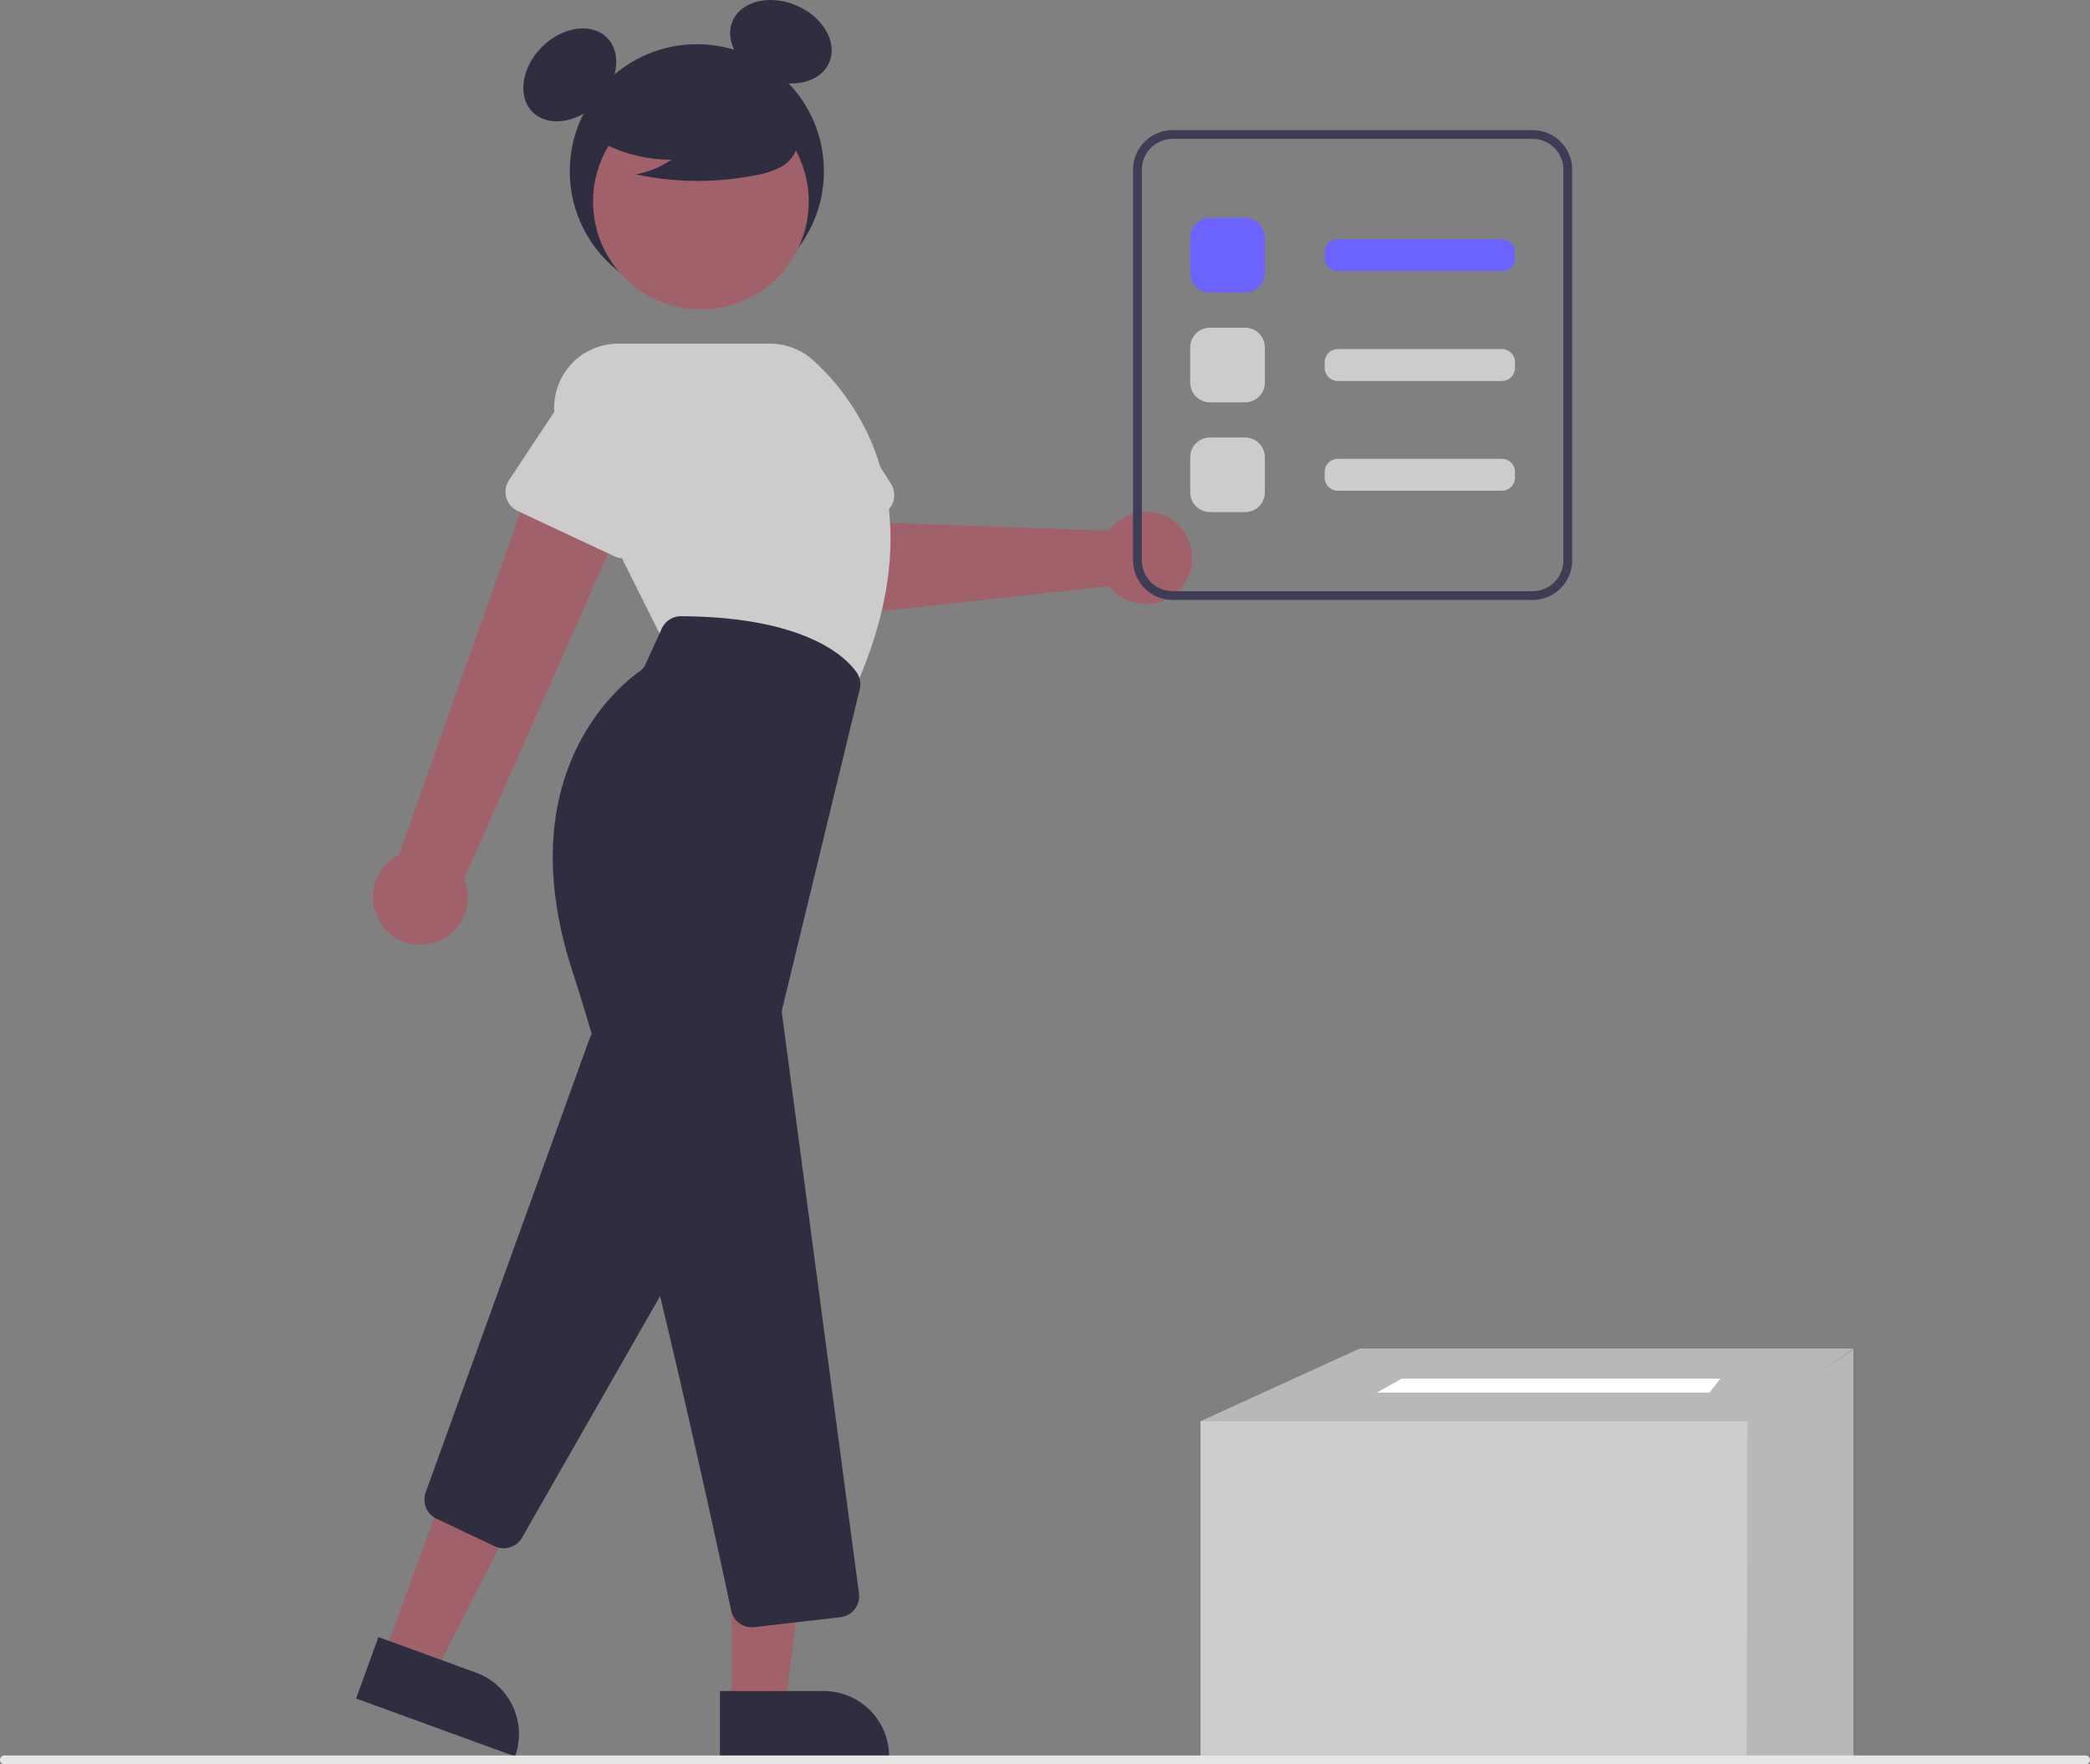 <svg id="ae74f2c5-6cdf-4f48-b15c-8987cf5fec69" data-name="Layer 1" xmlns="http://www.w3.org/2000/svg" width="476" height="401.805" viewBox="0 0 476 401.805"><rect x="0" y="0" width="476" height="401.805" fill="#808080" stroke="none"/><path id="ad4b1b16-27d0-4c9f-840a-ee213421f5fc" data-name="Path 704" d="M615.624,368.703a10.52,10.52,0,0,0-1.072,1.264l-49.562-1.751-5.669-10.631-17.162,6.458,8.206,19.8a8,8,0,0,0,8.263,4.889l56.085-6.158a10.5,10.5,0,1,0,.911-13.866Z" transform="translate(-362 -249.097)" fill="#a0616a"/><circle cx="158.71" cy="39.005" r="28.94" fill="#2f2e41"/><ellipse cx="491.77" cy="266.148" rx="11.975" ry="8.981" transform="translate(-406.159 176.589) rotate(-45)" fill="#2f2e41"/><ellipse cx="539.86" cy="258.604" rx="8.981" ry="11.975" transform="translate(-272.026 404.383) rotate(-66.87)" fill="#2f2e41"/><path d="M562.816,366.244l-22.209,9.931a4.817,4.817,0,0,1-6.604-3.096l-6.549-23.353A13.377,13.377,0,0,1,551.91,338.875l13.001,20.382a4.817,4.817,0,0,1-2.095,6.986Z" transform="translate(-362 -249.097)" fill="#ccc"/><path d="M460.248,463.954a10.743,10.743,0,0,0,7.445-14.694L507.295,359.788l-22.655-5.706-31.804,89.742a10.801,10.801,0,0,0,7.412,20.13Z" transform="translate(-362 -249.097)" fill="#a0616a"/><polygon points="87.453 377.033 98.973 381.227 120.634 338.789 103.631 332.599 87.453 377.033" fill="#a0616a"/><path d="M444.474,628.082h38.531a0,0,0,0,1,0,0V642.969a0,0,0,0,1,0,0H459.36a14.887,14.887,0,0,1-14.887-14.887v0A0,0,0,0,1,444.474,628.082Z" transform="translate(320.062 1142.26) rotate(-159.993)" fill="#2f2e41"/><path d="M476.702,601.708a4.774,4.774,0,0,1-2.044-.459l-13.239-6.271A4.799,4.799,0,0,1,458.95,588.989l37.364-103.468a4.817,4.817,0,0,1,8.661-.841l19.762,32.937a4.822,4.822,0,0,1,.052,4.868l-43.887,76.802A4.84,4.84,0,0,1,476.702,601.708Z" transform="translate(-362 -249.097)" fill="#2f2e41"/><circle cx="159.628" cy="45.913" r="24.561" fill="#a0616a"/><path d="M556.375,406.68l-43.488-11.96-23.13-46.259a14.576,14.576,0,0,1,13.038-21.095h34.599a14.557,14.557,0,0,1,9.73,3.721c9.281,8.315,28.781,32.285,9.439,75.173Z" transform="translate(-362 -249.097)" fill="#ccc"/><path d="M501.934,375.789l-22.033-10.314a4.817,4.817,0,0,1-1.974-7.022L491.317,338.232a13.377,13.377,0,0,1,24.198,11.413L508.591,372.808a4.817,4.817,0,0,1-6.657,2.982Z" transform="translate(-362 -249.097)" fill="#ccc"/><polygon points="166.591 388.629 178.851 388.629 184.684 341.341 166.589 341.342 166.591 388.629" fill="#a0616a"/><path d="M525.965,634.223h38.531a0,0,0,0,1,0,0v14.887a0,0,0,0,1,0,0H540.851a14.887,14.887,0,0,1-14.887-14.887v0A0,0,0,0,1,525.965,634.223Z" transform="translate(728.489 1034.211) rotate(179.997)" fill="#2f2e41"/><path d="M533.221,619.707a4.791,4.791,0,0,1-4.698-3.814c-3.524-16.604-21.826-101.651-36.111-145.459-14.534-44.57,10.218-64.872,15.328-68.489a3.763,3.763,0,0,0,1.253-1.513l3.712-8.166a4.834,4.834,0,0,1,4.397-2.827h.03c27.829.166,37.184,8.939,39.914,12.703a4.761,4.761,0,0,1,.754,3.926l-17.608,72.645a3.75,3.75,0,0,0-.073,1.377l17.518,131.9a4.818,4.818,0,0,1-4.223,5.42l-19.629,2.264A4.925,4.925,0,0,1,533.221,619.707Z" transform="translate(-362 -249.097)" fill="#2f2e41"/><path d="M495.82,279.562a33.405,33.405,0,0,0,19.091,5.9,20.471,20.471,0,0,1-8.114,3.338,67.359,67.359,0,0,0,27.514.155,17.807,17.807,0,0,0,5.76-1.978,7.289,7.289,0,0,0,3.555-4.755c.604-3.449-2.083-6.582-4.876-8.693a35.967,35.967,0,0,0-30.224-6.04c-3.376.873-6.759,2.347-8.951,5.059s-2.843,6.891-.753,9.684Z" transform="translate(-362 -249.097)" fill="#2f2e41"/><polygon points="422.116 307.116 422.116 400.848 397.802 400.145 273.41 400.145 273.41 323.678 309.706 307.116 422.116 307.116" fill="#ccc"/><polygon points="422.116 307.116 422.116 307.408 413.387 313.25 397.802 323.678 273.41 323.678 309.706 307.116 422.116 307.116" opacity="0.1" style="isolation:isolate"/><polygon points="422.116 307.116 422.116 400.848 397.802 400.145 397.978 323.501 413.387 313.25 421.975 307.116 422.116 307.116" opacity="0.1" style="isolation:isolate"/><polygon points="389.344 317.158 313.582 317.158 319.22 313.987 391.811 313.987 389.344 317.158" fill="#fff"/><path id="f35e270b-7f5a-4111-9d26-c6e282c8c57d" data-name="Path 717" d="M837,650.903H363a1,1,0,0,1,0-2H837a1,1,0,0,1,0,2Z" transform="translate(-362 -249.097)" fill="#e6e6e6"/><path d="M711.059,385.729h-82a9.01,9.01,0,0,1-9-9v-89a9.01,9.01,0,0,1,9-9h82a9.01,9.01,0,0,1,9,9v89A9.01,9.01,0,0,1,711.059,385.729Zm-82-105a7.008,7.008,0,0,0-7,7v89a7.008,7.008,0,0,0,7,7h82a7.008,7.008,0,0,0,7-7v-89a7.008,7.008,0,0,0-7-7Z" transform="translate(-362 -249.097)" fill="#3f3d56"/><path d="M645.574,315.729h-8a4.505,4.505,0,0,1-4.5-4.5v-8a4.505,4.505,0,0,1,4.5-4.5h8a4.505,4.505,0,0,1,4.5,4.5v8A4.505,4.505,0,0,1,645.574,315.729Z" transform="translate(-362 -249.097)" fill="#6c63ff"/><path d="M645.574,340.729h-8a4.505,4.505,0,0,1-4.5-4.5v-8a4.505,4.505,0,0,1,4.5-4.5h8a4.505,4.505,0,0,1,4.5,4.5v8A4.505,4.505,0,0,1,645.574,340.729Z" transform="translate(-362 -249.097)" fill="#ccc"/><path d="M704.044,310.866H666.695a3.003,3.003,0,0,1-3-3v-1.274a3.003,3.003,0,0,1,3-3H704.044a3.003,3.003,0,0,1,3,3v1.274A3.003,3.003,0,0,1,704.044,310.866Z" transform="translate(-362 -249.097)" fill="#6c63ff"/><path d="M704.044,335.866H666.695a3.003,3.003,0,0,1-3-3v-1.274a3.003,3.003,0,0,1,3-3H704.044a3.003,3.003,0,0,1,3,3v1.274A3.003,3.003,0,0,1,704.044,335.866Z" transform="translate(-362 -249.097)" fill="#ccc"/><path d="M645.574,365.729h-8a4.505,4.505,0,0,1-4.5-4.5v-8a4.505,4.505,0,0,1,4.5-4.5h8a4.505,4.505,0,0,1,4.5,4.5v8A4.505,4.505,0,0,1,645.574,365.729Z" transform="translate(-362 -249.097)" fill="#ccc"/><path d="M704.044,360.866H666.695a3.003,3.003,0,0,1-3-3v-1.274a3.003,3.003,0,0,1,3-3H704.044a3.003,3.003,0,0,1,3,3v1.274A3.003,3.003,0,0,1,704.044,360.866Z" transform="translate(-362 -249.097)" fill="#ccc"/></svg>